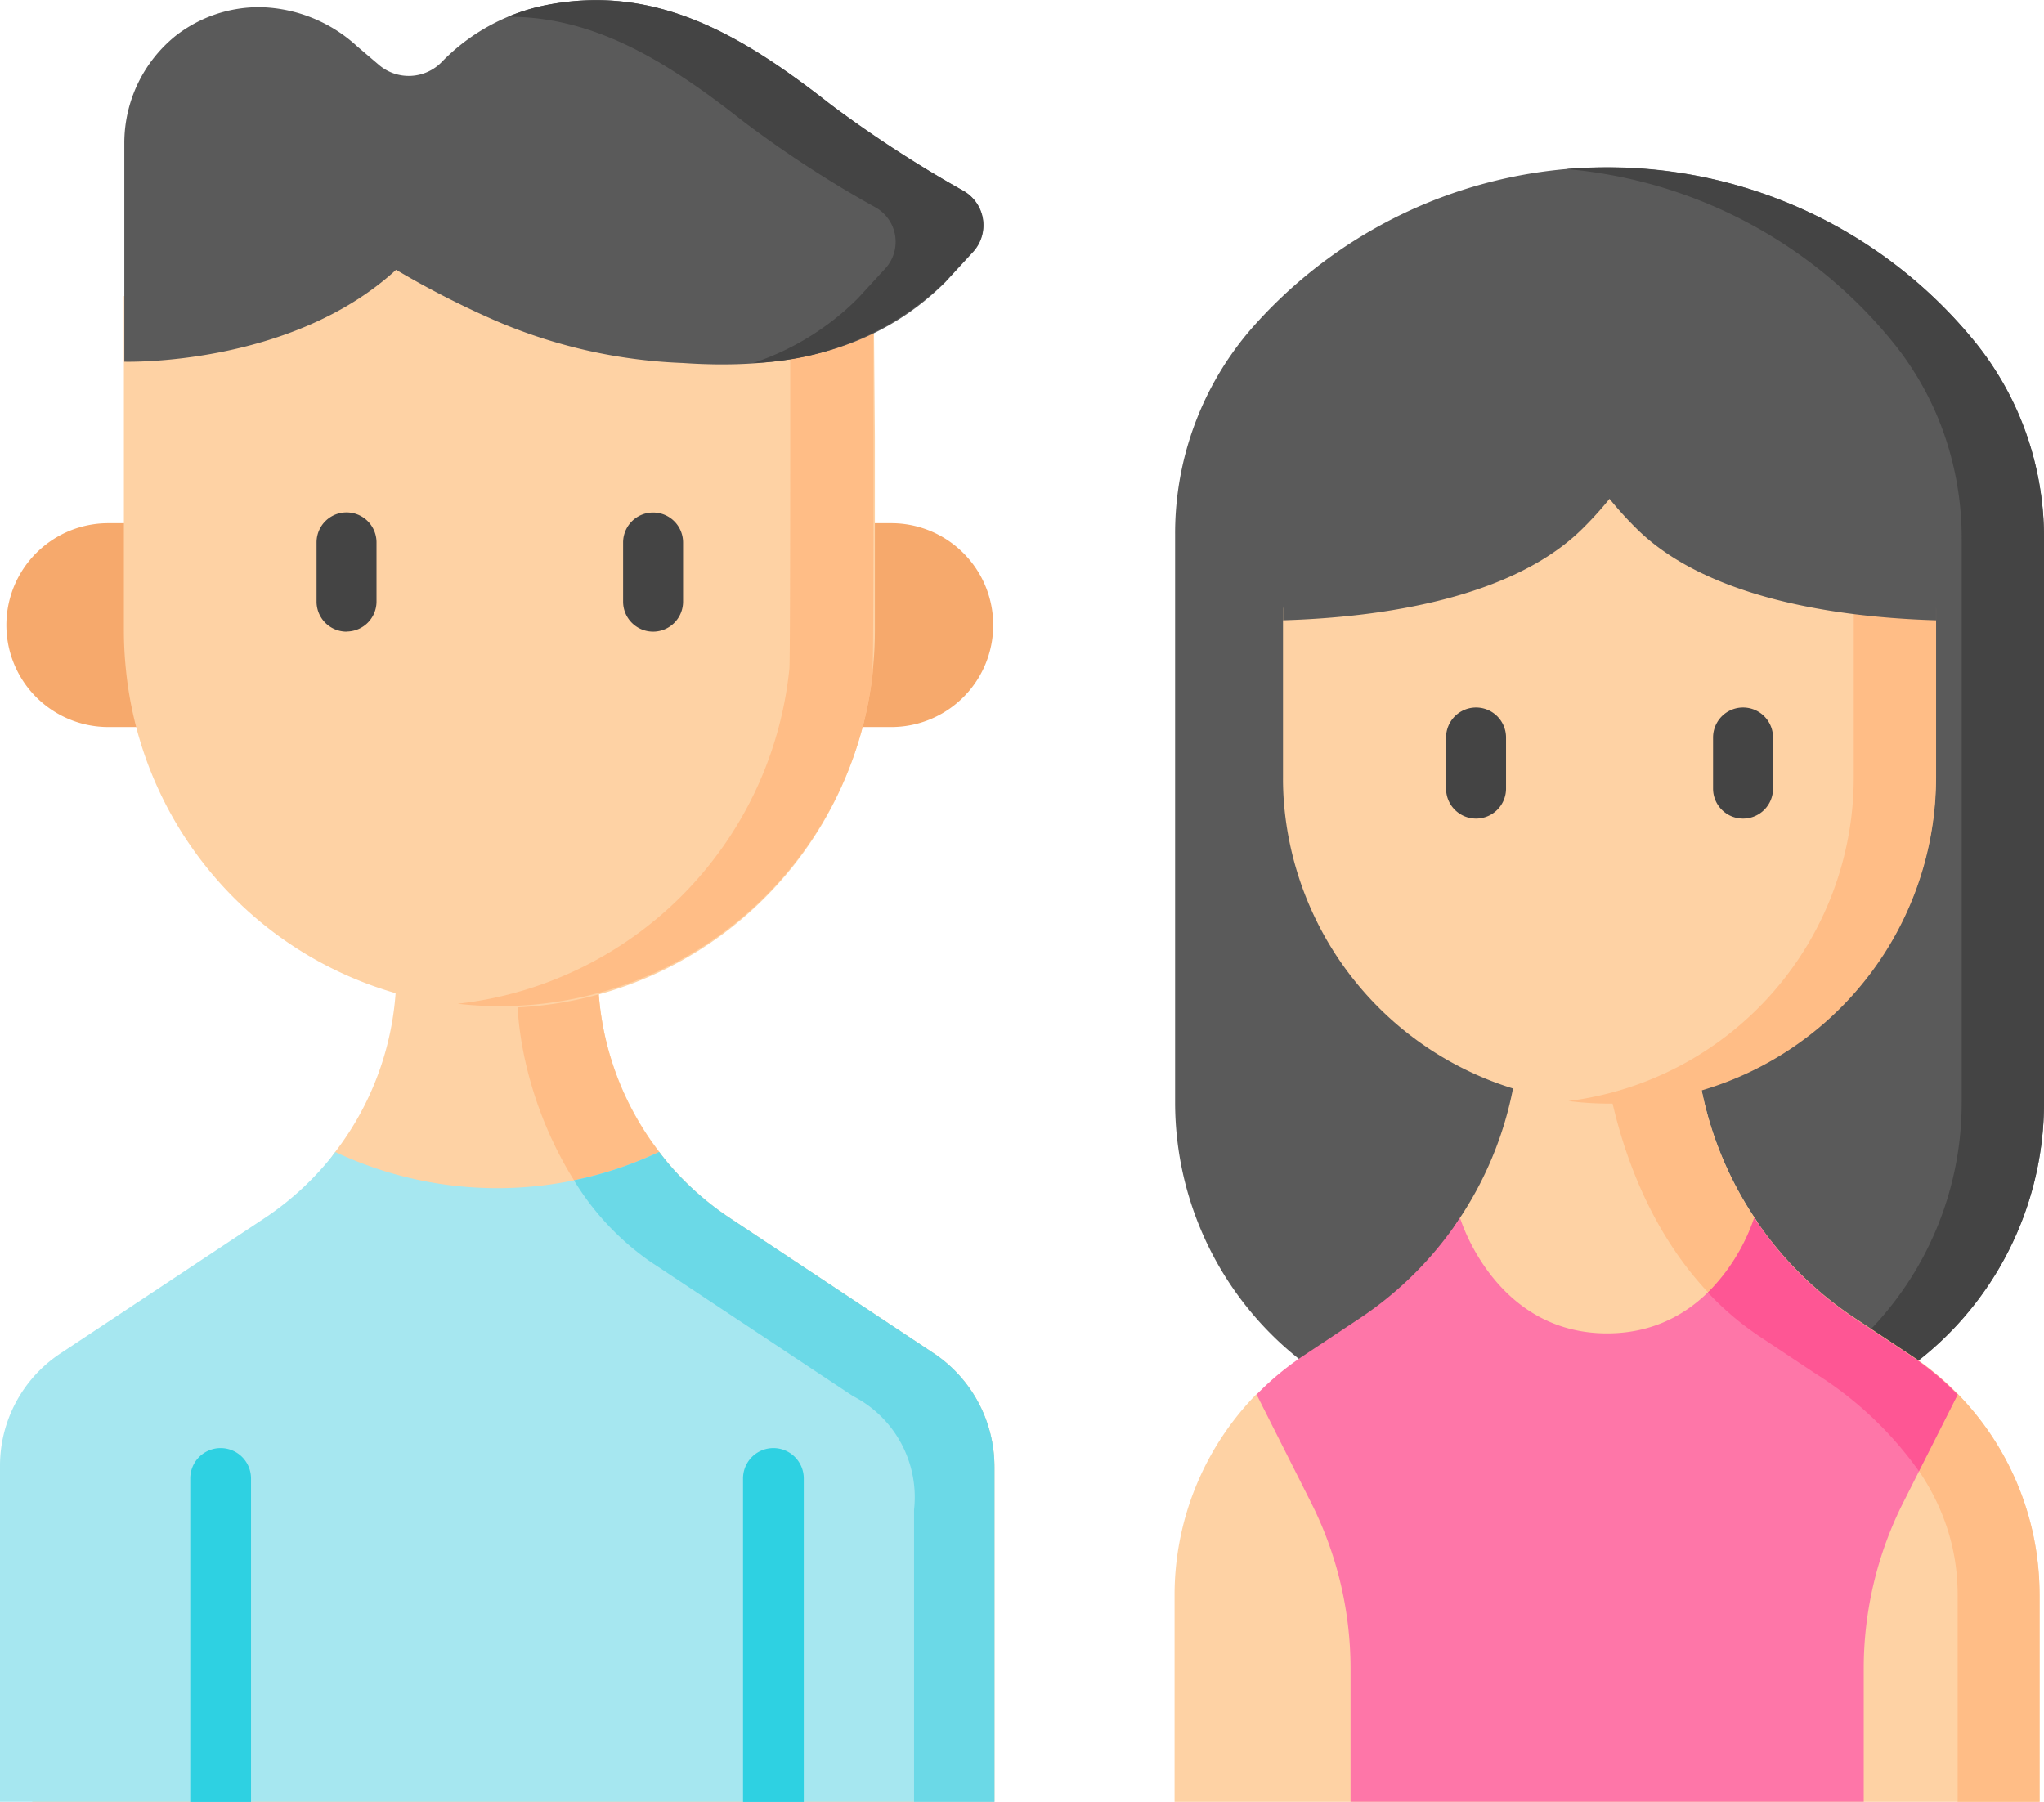 <svg xmlns="http://www.w3.org/2000/svg" width="72" height="63.474" viewBox="0 0 72 63.474"><defs><clipPath id="a"><path fill="none" d="M0 0h72v63.474H0z"/></clipPath></defs><g clip-path="url(#a)"><path d="M31.917 47.644l-7.152-4.745c-.971-.648-.859-1.436-1.549-2.337a10.4 10.4 0 01-2.154-6.336v-2.21h-7.1v2.224a10.391 10.391 0 01-2.155 6.337c-.689.9-.379 1.688-1.351 2.336l-7.18 4.759a4.745 4.745 0 00-2.14 3.956v11.855h32.921V51.656a4.8 4.8 0 00-2.154-4" fill="#fed2a4"/><path d="M35.028 51.656v11.812h-2.83V53.177a4 4 0 00-2.154-4l-7.152-4.745c-2.914-1.929-4.9-6.49-4.66-10.193v-2.223h2.83v2.224a10.4 10.4 0 004.658 8.671l7.154 4.746a4.8 4.8 0 012.154 4" fill="#ffbd86"/><path d="M69.551 12.023a16.684 16.684 0 00-25.441-.479 11 11 0 00-2.717 7.28V38.83a11.545 11.545 0 0011.545 11.545h7.518A11.545 11.545 0 0072.001 38.83V18.978a10.982 10.982 0 00-2.45-6.955" fill="#5a5a5a"/><path d="M72 18.978V38.83a11.545 11.545 0 01-11.544 11.559h-2.914A11.545 11.545 0 0069.101 38.83V18.978a11.165 11.165 0 00-.619-3.689 10.742 10.742 0 00-1.83-3.266 16.655 16.655 0 00-11.476-6.068c.479-.042.971-.056 1.45-.056a16.655 16.655 0 0112.925 6.124 10.742 10.742 0 011.83 3.266A11.137 11.137 0 0172 18.978" fill="#444"/><path d="M67.086 48.038l-2.168-1.408a11.492 11.492 0 01-3.041-3.632 12.587 12.587 0 01-2.182-7.054v-.028h-6.167v.028a12.585 12.585 0 01-2.1 6.953c-.917 1.4-.917 2.227-2.353 3.184l-2.985 1.971a9.873 9.873 0 00-1.844 1.07 10.109 10.109 0 00-2.872 7.054v7.293h30.467v-7.293a10.109 10.109 0 00-2.872-7.068 10.6 10.6 0 00-1.873-1.07" fill="#fed2a4"/><path d="M71.845 56.175v7.293h-2.887v-7.293c0-3.393-2.154-5.9-4.984-7.786l-1.971-1.309c-3.52-2.337-5.308-6.716-5.646-11.151v-.028h3.337v.028a12.587 12.587 0 005.646 10.5l1.971 1.309a10.109 10.109 0 014.533 8.433" fill="#ffbd86"/><path d="M66.946 17.134l1.239 4.308v5.941a10.4 10.4 0 01-.056 1.154 11.5 11.5 0 01-22.878 0 10.564 10.564 0 01-.057-1.153v-5.941l1.1-4.308z" fill="#fed2a4"/><path d="M68.199 21.442v5.941a11.5 11.5 0 01-12.953 11.4 11.488 11.488 0 0010.052-11.4v-5.941l-1.239-4.308h2.9z" fill="#ffbd86"/><path d="M51.994 28.834a1.056 1.056 0 01-1.056-1.056v-1.8a1.056 1.056 0 012.112 0v1.8a1.056 1.056 0 01-1.056 1.056m9.405 0a1.056 1.056 0 01-1.056-1.056v-1.8a1.056 1.056 0 112.112 0v1.8a1.056 1.056 0 01-1.056 1.056" fill="#444"/><path d="M57.794 16.824h-12.6v5.026c4.181-.127 8.335-1 10.587-3.266a12.4 12.4 0 00.915-1.014 12.361 12.361 0 00.915 1.014c2.253 2.267 6.406 3.14 10.587 3.266v-5.026z" fill="#5a5a5a"/><path d="M68.959 49.122l-1.915 3.8a12.981 12.981 0 00-1.394 5.843v4.7H47.573v-4.7a12.981 12.981 0 00-1.394-5.843l-1.915-3.8a10.01 10.01 0 011.647-1.366l1.971-1.309a12.6 12.6 0 003.548-3.548s1.211 4.069 5.181 4.069 5.181-4.069 5.181-4.069a12.6 12.6 0 003.548 3.548l1.971 1.309a10.025 10.025 0 011.647 1.366" fill="#fe76a8"/><path d="M68.96 49.122l-1.366 2.7a12.766 12.766 0 00-3.618-3.421l-1.971-1.309a10.4 10.4 0 01-1.844-1.563 6.814 6.814 0 001.633-2.633l.07.113.127.183c.155.225.338.465.507.676a12.614 12.614 0 002.83 2.576l1.971 1.309a9.939 9.939 0 011.464 1.183l.183.183z" fill="#fe5694"/><path d="M35.029 51.656v11.812H0v-11.84a4.745 4.745 0 012.126-3.952l7.181-4.759a10.377 10.377 0 002.506-2.337 13.4 13.4 0 0011.4 0 10.334 10.334 0 002.506 2.337l7.152 4.745a4.8 4.8 0 012.154 4" fill="#a6e7f0"/><path d="M35.028 51.656v11.812h-2.83V53.176a4 4 0 00-2.154-4l-7.152-4.745a9.512 9.512 0 01-2.675-2.855 13.249 13.249 0 003-1l.268.338a9.528 9.528 0 00.732.788 10.2 10.2 0 001.506 1.211l7.152 4.745a4.8 4.8 0 012.154 4" fill="#6bd9e7"/><path d="M8.842 52.078v11.4h-2.14v-11.4a1.07 1.07 0 112.14 0m19.471 0v11.4h-2.14v-11.4a1.07 1.07 0 012.14 0" fill="#2ed1e2"/><path d="M29.411 25.609h1.985a3.59 3.59 0 000-7.18h-1.985zm-23.611 0H3.815a3.59 3.59 0 010-7.18H5.8z" fill="#f6a96c"/><path d="M30.776 10.433l.042 4.956v6.842a13.361 13.361 0 01-.07 1.338 13.22 13.22 0 01-26.314 0 13.361 13.361 0 01-.07-1.338v-11.8l10.01-2.983z" fill="#fed2a4"/><path d="M30.763 23.541a13.22 13.22 0 01-13.164 11.9 13.011 13.011 0 01-1.476-.084 13.22 13.22 0 0011.683-11.8c.042-.436.028-13.657.028-13.657l2.928.535s.028 12.685-.028 13.122" fill="#ffbd86"/><path d="M12.207 22.249a1.056 1.056 0 01-1.056-1.06v-2.084a1.056 1.056 0 112.112 0v2.084a1.056 1.056 0 01-1.056 1.056m10.798.004a1.056 1.056 0 01-1.056-1.056v-2.084a1.056 1.056 0 112.112 0v2.084a1.056 1.056 0 01-1.056 1.056" fill="#444"/><path d="M4.379 12.741s5.843.183 9.574-3.238a32.237 32.237 0 003.52 1.8 18.41 18.41 0 006.574 1.483c3.449.239 6.716-.324 9.25-2.844l.972-1.056a1.394 1.394 0 00-.338-2.168 39.224 39.224 0 01-4.674-3.041C26.131 1.225 23.09-.591 19.204.186a7.04 7.04 0 00-3.646 2 1.619 1.619 0 01-2.21.1l-.76-.648A5.209 5.209 0 009.208.253a4.773 4.773 0 00-3.029 1.014 4.857 4.857 0 00-1.8 3.759z" fill="#5a5a5a"/><path d="M34.268 8.87l-.974 1.056a10.173 10.173 0 01-6.758 2.858 9.4 9.4 0 003.675-2.267l.971-1.056a1.394 1.394 0 00-.338-2.154 39.226 39.226 0 01-4.674-3.041C23.54 2.196 20.963.577 17.894.591a6.857 6.857 0 011.309-.405c3.886-.774 6.927 1.042 10.052 3.492a44.478 44.478 0 004.674 3.041 1.394 1.394 0 01.338 2.154" fill="#444"/></g></svg>